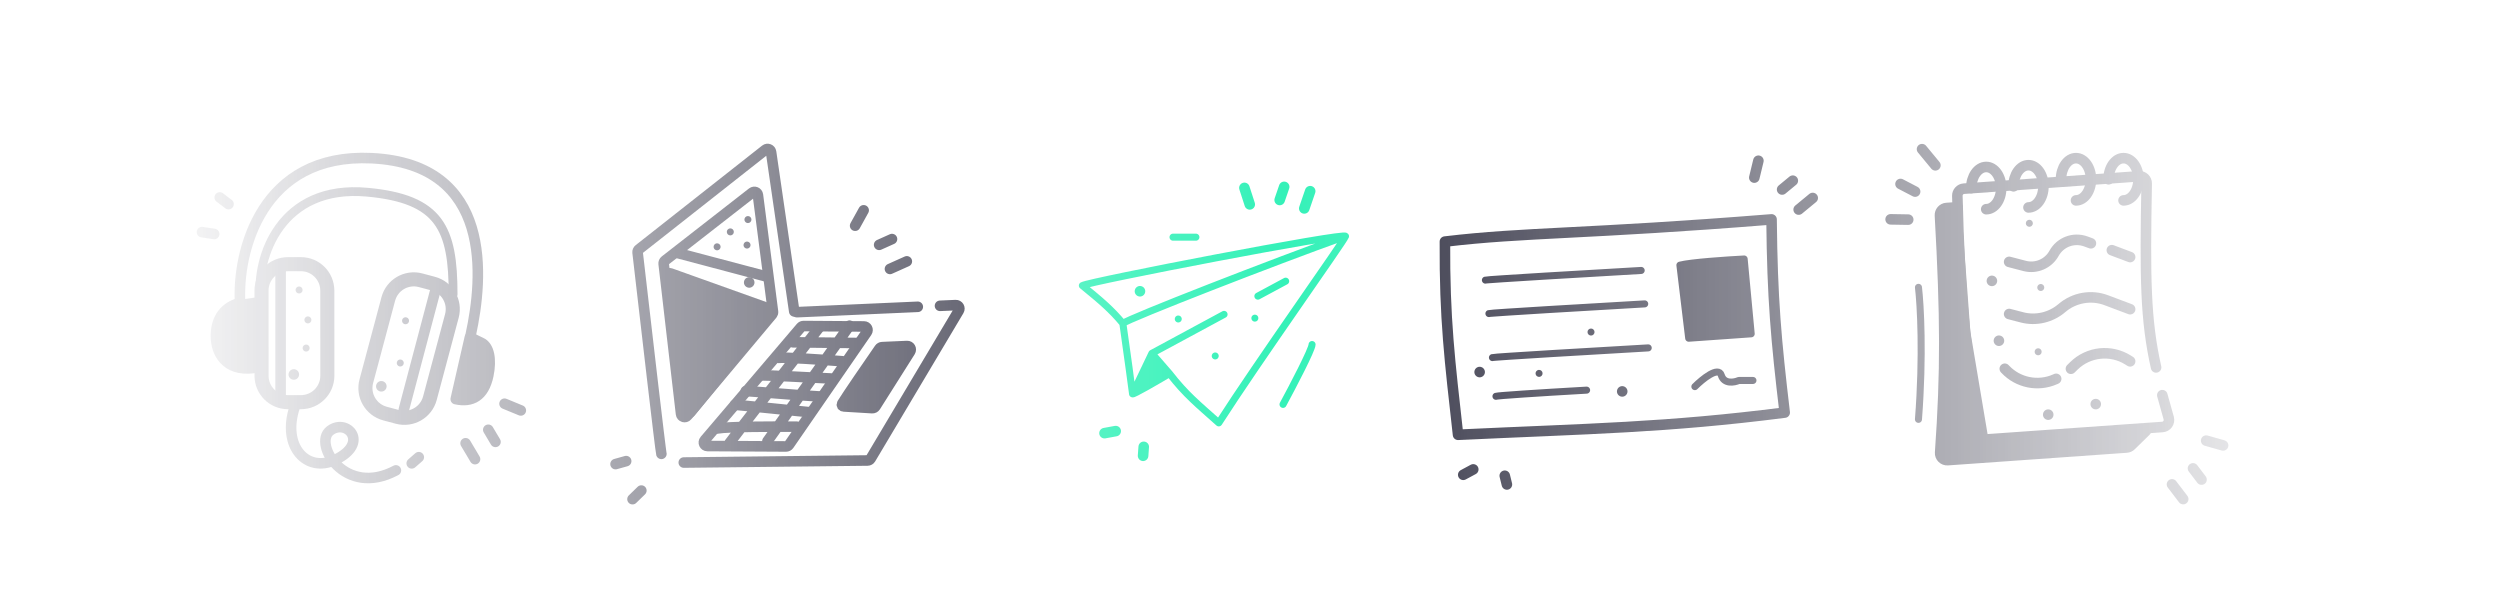 <svg width="795" height="196" viewBox="0 0 795 196" fill="none" xmlns="http://www.w3.org/2000/svg">
<g clip-path="url(#clip0_611_240)">
<mask id="mask0_611_240" style="mask-type:alpha" maskUnits="userSpaceOnUse" x="0" y="0" width="795" height="196">
<rect width="795" height="196" fill="url(#paint0_linear_611_240)"/>
</mask>
<g mask="url(#mask0_611_240)">
<path d="M95.685 84.008L91.55 84.01C86.913 84.013 83.156 87.773 83.158 92.41L83.17 119.497C83.172 124.134 86.933 127.892 91.57 127.89L95.705 127.888C100.342 127.886 104.099 124.125 104.097 119.488L104.085 92.401C104.083 87.764 100.322 84.006 95.685 84.008Z" stroke="#303042" stroke-width="4.478" stroke-linecap="round" stroke-linejoin="round"/>
<path d="M137.751 90.19L133.756 89.123C129.276 87.926 124.674 90.588 123.478 95.068L116.487 121.237C115.29 125.717 117.952 130.319 122.432 131.516L126.426 132.583C130.906 133.78 135.508 131.118 136.705 126.638L143.696 100.469C144.892 95.989 142.231 91.387 137.751 90.19Z" stroke="#303042" stroke-width="4.478" stroke-linecap="round" stroke-linejoin="round"/>
<path d="M80.399 116.774C71.911 117.762 68.87 111.973 68.948 106.613C69.025 101.252 71.751 97.823 76.193 96.661" stroke="#303042" stroke-width="3.918" stroke-linecap="round" stroke-linejoin="round"/>
<path d="M76.358 96.411C75.356 80.235 82.991 48.603 118.183 50.308C157.04 52.191 153.62 88.492 149.684 106.487" stroke="#303042" stroke-width="3.358" stroke-linecap="round" stroke-linejoin="round"/>
<path d="M82.801 94.861C81.394 81.858 89.238 58.585 116.799 61.119C139.887 63.243 144.085 72.622 144.085 93.612" stroke="#303042" stroke-width="2.799" stroke-linecap="round" stroke-linejoin="round"/>
<path d="M93.711 129.436C89.513 142.03 97.629 150.482 106.585 146.228C117.779 140.91 110.228 132.794 104.905 136.992C99.583 141.19 109.663 158.262 125.896 149.586" stroke="#303042" stroke-width="3.358" stroke-linecap="round" stroke-linejoin="round"/>
<path d="M130.932 147.347L133.171 145.388" stroke="#303042" stroke-width="3.358" stroke-linecap="round" stroke-linejoin="round"/>
<path d="M89.231 85.775V126.077M138.488 92.212L128.413 130.275" stroke="#303042" stroke-width="3.358" stroke-linecap="round" stroke-linejoin="round"/>
<path d="M160.443 128.384L165.618 130.518M155.273 136.666L157.56 140.516M148.055 140.955L151.057 146.008" stroke="#303042" stroke-width="3.358" stroke-linecap="round" stroke-linejoin="round"/>
<path d="M72.668 64.913L69.879 62.788M68.104 74.408L64.231 73.816" stroke="#303042" stroke-width="3.358" stroke-linecap="round" stroke-linejoin="round"/>
<path d="M82.234 96.131C80.555 96.411 76.972 96.971 76.077 96.971C73.838 96.318 69.227 100.609 69.08 106.766C68.856 116.17 78.129 116.282 82.794 115.162L82.234 96.131Z" fill="#303042" stroke="#303042" stroke-width="3.358" stroke-linecap="round" stroke-linejoin="round"/>
<path d="M153.043 109.005C150.618 107.885 149.852 107.326 149.405 107.326L144.927 126.917C149.964 128.036 153.883 126.077 155.282 119.36C156.367 114.15 155.468 110.124 153.043 109.005Z" fill="#303042" stroke="#303042" stroke-width="3.358" stroke-linecap="round" stroke-linejoin="round"/>
<path d="M93.431 120.76C94.359 120.76 95.11 120.008 95.11 119.081C95.11 118.153 94.359 117.401 93.431 117.401C92.504 117.401 91.752 118.153 91.752 119.081C91.752 120.008 92.504 120.76 93.431 120.76Z" fill="#303042"/>
<path d="M120.789 124.456C121.678 124.719 122.612 124.211 122.874 123.321C123.137 122.432 122.629 121.498 121.739 121.235C120.85 120.973 119.916 121.481 119.653 122.37C119.391 123.26 119.899 124.194 120.789 124.456Z" fill="#303042"/>
<path d="M97.348 111.803C97.966 111.803 98.468 111.302 98.468 110.684C98.468 110.066 97.966 109.564 97.348 109.564C96.73 109.564 96.228 110.066 96.228 110.684C96.228 111.302 96.73 111.803 97.348 111.803Z" fill="#303042"/>
<path d="M95.11 93.332C95.728 93.332 96.229 92.831 96.229 92.213C96.229 91.594 95.728 91.093 95.11 91.093C94.491 91.093 93.99 91.594 93.99 92.213C93.99 92.831 94.491 93.332 95.11 93.332Z" fill="#303042"/>
<path d="M128.646 103.073C129.239 103.248 129.861 102.909 130.036 102.316C130.211 101.724 129.873 101.101 129.28 100.926C128.687 100.751 128.064 101.09 127.889 101.683C127.714 102.276 128.053 102.898 128.646 103.073Z" fill="#303042"/>
<path d="M126.968 116.507C127.561 116.682 128.184 116.343 128.359 115.75C128.534 115.157 128.195 114.534 127.602 114.359C127.009 114.184 126.386 114.523 126.211 115.116C126.036 115.709 126.375 116.332 126.968 116.507Z" fill="#303042"/>
<path d="M97.908 102.848C98.526 102.848 99.027 102.347 99.027 101.728C99.027 101.11 98.526 100.609 97.908 100.609C97.289 100.609 96.788 101.11 96.788 101.728C96.788 102.347 97.289 102.848 97.908 102.848Z" fill="#303042"/>
<path d="M210.318 144.323C210.057 143.446 205.214 101.654 202.757 80.276C202.713 79.89 202.873 79.521 203.178 79.281L243.394 47.616C244.07 47.083 245.07 47.482 245.194 48.334L252.572 99.026" stroke="#303042" stroke-width="3.358" stroke-linecap="round" stroke-linejoin="round"/>
<path d="M253.423 99.269L291.856 97.563M217.444 147.088L275.898 146.435C276.288 146.431 276.647 146.224 276.847 145.889L304.925 98.719C305.381 97.954 304.803 96.989 303.914 97.028L298.921 97.25M245.811 99.117L241.009 61.994C240.898 61.135 239.894 60.722 239.21 61.255L211.47 82.87C211.162 83.111 211.002 83.494 211.047 83.882L216.575 131.642C216.688 132.618 217.914 132.985 218.545 132.232L245.559 99.979C245.759 99.739 245.851 99.427 245.811 99.117Z" stroke="#303042" stroke-width="3.358" stroke-linecap="round" stroke-linejoin="round"/>
<path d="M254.682 104.077L224.095 139.988C223.477 140.713 223.989 141.829 224.94 141.834L249.964 141.975C250.334 141.976 250.682 141.796 250.892 141.491L275.677 105.572C276.187 104.832 275.662 103.822 274.763 103.816L255.541 103.684C255.211 103.681 254.896 103.826 254.682 104.077Z" stroke="#303042" stroke-width="3.358" stroke-linecap="round" stroke-linejoin="round"/>
<path d="M279.657 110.87C275.989 116.158 269.623 125.421 267.836 128.311C267.534 128.798 267.79 129.212 268.362 129.247L277.37 129.793C277.777 129.817 278.166 129.619 278.384 129.273L289.45 111.757C289.934 110.992 289.358 110 288.455 110.041L280.524 110.392C280.176 110.408 279.855 110.583 279.657 110.87Z" fill="#303042" stroke="#303042" stroke-width="3.358" stroke-linecap="round" stroke-linejoin="round"/>
<path d="M252.167 108.849L272.347 109.074M247.624 113.813C249.18 113.519 261.751 114.4 267.842 114.877M242.268 119.373C243.834 119.304 257.517 120.004 264.163 120.363M237.167 124.362C237.837 124.332 254.646 125.783 260.636 126.077M233.718 128.717C235.517 128.861 250.037 130.328 257.073 131.043M228.169 136.247C231.504 135.651 246.351 135.627 253.357 135.69M232.015 140.839C232.432 140.148 251.269 115.986 260.636 103.991M270.142 103.569L244.037 140.306" stroke="#303042" stroke-width="3.358" stroke-linecap="round" stroke-linejoin="round"/>
<path d="M271.931 71.775L274.641 66.878M279.568 77.857L283.654 76.024M283.006 85.517L288.369 83.111" stroke="#303042" stroke-width="3.358" stroke-linecap="round" stroke-linejoin="round"/>
<path d="M199.118 146.635L195.741 147.581M203.946 155.999L201.14 158.733" stroke="#303042" stroke-width="3.358" stroke-linecap="round" stroke-linejoin="round"/>
<path d="M244.468 98.117L213.271 86.957C212.48 86.674 211.671 87.331 211.785 88.164L217.619 130.52C217.752 131.49 218.979 131.833 219.596 131.073L244.959 99.877C245.447 99.278 245.195 98.377 244.468 98.117Z" fill="#303042" stroke="#303042" stroke-width="3.358" stroke-linecap="round" stroke-linejoin="round"/>
<path d="M215.452 80.459L243.999 88.015" stroke="#303042" stroke-width="3.358" stroke-linecap="round" stroke-linejoin="round"/>
<path d="M237.236 79.005C237.829 79.18 238.451 78.841 238.626 78.248C238.801 77.655 238.463 77.032 237.87 76.858C237.277 76.682 236.654 77.021 236.479 77.614C236.304 78.207 236.643 78.83 237.236 79.005Z" fill="#303042"/>
<path d="M232.243 74.861C232.861 74.861 233.362 74.36 233.362 73.742C233.362 73.123 232.861 72.622 232.243 72.622C231.624 72.622 231.123 73.123 231.123 73.742C231.123 74.36 231.624 74.861 232.243 74.861Z" fill="#303042"/>
<path d="M237.841 70.943C238.459 70.943 238.961 70.441 238.961 69.823C238.961 69.205 238.459 68.704 237.841 68.704C237.223 68.704 236.722 69.205 236.722 69.823C236.722 70.441 237.223 70.943 237.841 70.943Z" fill="#303042"/>
<path d="M237.773 91.431C238.662 91.694 239.596 91.186 239.859 90.296C240.121 89.407 239.613 88.473 238.724 88.21C237.834 87.948 236.9 88.456 236.638 89.345C236.375 90.235 236.883 91.169 237.773 91.431Z" fill="#303042"/>
<path d="M227.719 79.564C228.312 79.74 228.935 79.401 229.11 78.808C229.285 78.215 228.946 77.592 228.353 77.417C227.76 77.242 227.137 77.581 226.962 78.174C226.787 78.767 227.126 79.389 227.719 79.564Z" fill="#303042"/>
<path d="M427.872 75.141C428.25 73.728 346.316 89.508 344.191 90.814C350.183 95.717 353.403 98.437 357.065 102.848M427.872 75.141C427.527 76.435 399.953 115.161 387.571 134.473C381.028 128.623 377.095 125.512 371.898 118.801M427.872 75.141C405.481 83.137 358.724 101.346 357.065 102.848M371.898 118.801C367.98 121.133 360.144 125.686 360.144 125.238M371.898 118.801L366.301 112.364M360.144 125.238C360.144 124.79 358.092 110.125 357.065 102.848M360.144 125.238L366.301 112.364M408.841 89.415C408.685 89.493 405.143 91.401 400.004 94.172M366.301 112.364C372.418 109.061 381.23 104.303 389.25 99.975" stroke="#34F1B8" stroke-width="2.239" stroke-linecap="round" stroke-linejoin="round"/>
<path d="M367.139 114.323C365.274 117.495 361.542 123.95 361.542 124.398C364.434 122.345 370.33 118.241 370.778 118.241C371.225 118.241 368.539 115.629 367.139 114.323Z" fill="#34F1B8" stroke="#34F1B8" stroke-width="2.239" stroke-linecap="round" stroke-linejoin="round"/>
<path d="M362.036 94.231C362.925 94.493 363.859 93.985 364.122 93.096C364.384 92.206 363.876 91.272 362.986 91.01C362.097 90.747 361.163 91.255 360.901 92.145C360.638 93.034 361.146 93.968 362.036 94.231Z" fill="#34F1B8"/>
<path d="M374.371 102.513C374.964 102.688 375.587 102.349 375.762 101.756C375.937 101.163 375.598 100.541 375.005 100.366C374.412 100.191 373.79 100.53 373.615 101.122C373.44 101.715 373.778 102.338 374.371 102.513Z" fill="#34F1B8"/>
<path d="M399.044 102.288C399.663 102.288 400.164 101.787 400.164 101.169C400.164 100.551 399.663 100.049 399.044 100.049C398.426 100.049 397.925 100.551 397.925 101.169C397.925 101.787 398.426 102.288 399.044 102.288Z" fill="#34F1B8"/>
<path d="M386.125 114.268C386.718 114.443 387.341 114.104 387.516 113.511C387.691 112.918 387.352 112.296 386.759 112.121C386.166 111.946 385.544 112.284 385.369 112.877C385.194 113.47 385.532 114.093 386.125 114.268Z" fill="#34F1B8"/>
<path d="M417.237 109.564C417.237 111.132 411.08 122.905 408.001 128.596" stroke="#34F1B8" stroke-width="2.239" stroke-linecap="round" stroke-linejoin="round"/>
<path d="M380.295 75.421H373.019" stroke="#34F1B8" stroke-width="2.239" stroke-linecap="round" stroke-linejoin="round"/>
<path d="M397.421 64.994L395.723 59.748M406.936 63.594L408.368 59.421M414.761 66.276L416.638 60.8" stroke="#34F1B8" stroke-width="3.358" stroke-linecap="round" stroke-linejoin="round"/>
<path d="M363.706 142.091L363.5 144.937M354.792 137.089L351.233 137.743" stroke="#34F1B8" stroke-width="3.358" stroke-linecap="round" stroke-linejoin="round"/>
<path d="M459.484 76.829C484.808 73.798 503.983 74.526 563.356 69.769C563.603 95.113 564.819 108.268 567.531 131.198C529.885 136.025 505.341 136.294 463.659 138.258C461.044 114.743 459.361 101.663 459.484 76.829Z" stroke="#303042" stroke-width="3.358" stroke-linecap="round" stroke-linejoin="round"/>
<path d="M472.359 89.079C473.031 88.855 505.664 86.933 521.896 86.001" stroke="#303042" stroke-width="2.239" stroke-linecap="round" stroke-linejoin="round"/>
<path d="M473.479 99.714C474.15 99.49 506.783 97.568 523.015 96.636" stroke="#303042" stroke-width="2.239" stroke-linecap="round" stroke-linejoin="round"/>
<path d="M474.598 113.708C475.269 113.484 507.902 111.562 524.134 110.629" stroke="#303042" stroke-width="2.239" stroke-linecap="round" stroke-linejoin="round"/>
<path d="M475.716 126.022C476.388 125.798 488.31 124.996 504.542 124.063" stroke="#303042" stroke-width="2.239" stroke-linecap="round" stroke-linejoin="round"/>
<path d="M554.64 82.362C549.23 82.642 537.568 83.426 534.21 84.321L537.009 107.551L556.879 106.151L554.64 82.362Z" fill="#303042" stroke="#303042" stroke-width="2.239" stroke-linecap="round" stroke-linejoin="round"/>
<path d="M538.968 122.944C541.394 120.518 546.468 116.395 547.364 119.305C548.259 122.216 551.469 121.637 552.961 120.985H557.439" stroke="#303042" stroke-width="2.239" stroke-linecap="round" stroke-linejoin="round"/>
<path d="M470.051 119.923C470.941 120.186 471.875 119.677 472.137 118.788C472.4 117.898 471.892 116.965 471.002 116.702C470.113 116.439 469.179 116.948 468.916 117.837C468.654 118.727 469.162 119.66 470.051 119.923Z" fill="#303042"/>
<path d="M515.391 126.08C516.281 126.343 517.214 125.835 517.477 124.945C517.74 124.056 517.231 123.122 516.342 122.859C515.452 122.597 514.519 123.105 514.256 123.994C513.993 124.884 514.502 125.818 515.391 126.08Z" fill="#303042"/>
<path d="M505.944 106.711C506.562 106.711 507.063 106.21 507.063 105.592C507.063 104.973 506.562 104.472 505.944 104.472C505.325 104.472 504.824 104.973 504.824 105.592C504.824 106.21 505.325 106.711 505.944 106.711Z" fill="#303042"/>
<path d="M489.106 119.81C489.699 119.985 490.321 119.646 490.496 119.053C490.671 118.46 490.333 117.838 489.74 117.663C489.147 117.488 488.524 117.826 488.349 118.419C488.174 119.012 488.513 119.635 489.106 119.81Z" fill="#303042"/>
<path d="M557.872 56.477L559.17 51.118M566.714 60.263L570.116 57.456M571.977 66.643L576.443 62.959" stroke="#303042" stroke-width="3.358" stroke-linecap="round" stroke-linejoin="round"/>
<path d="M478.516 151.288L479.195 154.06M468.496 149.27L465.311 150.986" stroke="#303042" stroke-width="3.358" stroke-linecap="round" stroke-linejoin="round"/>
<path d="M685.634 116.841C682.237 101.56 682.092 88.772 682.64 58.346C682.664 57.031 681.555 55.97 680.243 56.063L624.515 60C623.322 60.084 622.406 61.1 622.436 62.296C623.211 92.732 624.619 110.134 629.725 137.882C629.93 139.001 630.947 139.792 632.082 139.712L687.654 135.786C689.068 135.686 690.034 134.314 689.652 132.949L687.614 125.662" stroke="#303042" stroke-width="3.358" stroke-linecap="round" stroke-linejoin="round"/>
<path d="M622.491 65.905L618.988 66.152C617.767 66.239 616.842 67.3 616.91 68.523C618.695 100.614 618.794 118.082 616.971 143.927C616.875 145.288 618.005 146.422 619.366 146.325L676.265 142.306C676.795 142.268 677.295 142.043 677.675 141.671L682.385 137.053" stroke="#303042" stroke-width="3.358" stroke-linecap="round" stroke-linejoin="round"/>
<path d="M638.908 83.279L643.844 84.568C647.511 85.526 651.36 83.873 653.19 80.554C655.163 76.974 659.455 75.37 663.293 76.777L664.91 77.37M677.383 81.744L671.564 79.557" stroke="#303042" stroke-width="3.358" stroke-linecap="round" stroke-linejoin="round"/>
<path d="M638.908 99.856L642.988 100.922C647.429 102.082 652.192 100.96 655.675 97.97C659.551 94.642 664.971 93.657 669.753 95.454L677.383 98.322" stroke="#303042" stroke-width="3.358" stroke-linecap="round" stroke-linejoin="round"/>
<path d="M637.525 117.264L637.679 117.427C641.745 121.737 648.085 123.02 653.506 120.628L653.857 120.474M677.382 114.901L676.76 114.508C671.273 111.041 664.122 111.803 659.488 116.348L658.554 117.264" stroke="#303042" stroke-width="3.358" stroke-linecap="round" stroke-linejoin="round"/>
<path d="M650.861 133.472C651.75 133.735 652.684 133.227 652.947 132.337C653.209 131.448 652.701 130.514 651.812 130.251C650.922 129.989 649.988 130.497 649.726 131.386C649.463 132.276 649.971 133.21 650.861 133.472Z" fill="#303042"/>
<path d="M665.973 130.114C666.863 130.377 667.796 129.868 668.059 128.979C668.322 128.089 667.813 127.156 666.924 126.893C666.035 126.63 665.101 127.139 664.838 128.028C664.575 128.917 665.084 129.851 665.973 130.114Z" fill="#303042"/>
<path d="M648.13 112.984C648.748 112.984 649.25 112.482 649.25 111.864C649.25 111.246 648.748 110.745 648.13 110.745C647.512 110.745 647.011 111.246 647.011 111.864C647.011 112.482 647.512 112.984 648.13 112.984Z" fill="#303042"/>
<path d="M635.188 109.963C636.077 110.226 637.011 109.717 637.274 108.828C637.536 107.939 637.028 107.005 636.139 106.742C635.249 106.479 634.315 106.988 634.053 107.877C633.79 108.767 634.298 109.7 635.188 109.963Z" fill="#303042"/>
<path d="M648.645 92.499C649.238 92.674 649.86 92.335 650.035 91.742C650.211 91.149 649.872 90.526 649.279 90.351C648.686 90.176 648.063 90.515 647.888 91.108C647.713 91.701 648.052 92.323 648.645 92.499Z" fill="#303042"/>
<path d="M645.333 72.123C645.952 72.123 646.453 71.622 646.453 71.004C646.453 70.385 645.952 69.884 645.333 69.884C644.715 69.884 644.214 70.385 644.214 71.004C644.214 71.622 644.715 72.123 645.333 72.123Z" fill="#303042"/>
<path d="M632.951 90.932C633.84 91.195 634.774 90.687 635.037 89.797C635.299 88.908 634.791 87.974 633.902 87.711C633.012 87.449 632.078 87.957 631.816 88.846C631.553 89.736 632.061 90.67 632.951 90.932Z" fill="#303042"/>
<path d="M631.619 66.525C634.247 66.525 636.377 63.518 636.377 59.809C636.377 56.099 634.247 53.092 631.619 53.092C628.991 53.092 626.861 56.099 626.861 59.809" stroke="#303042" stroke-width="3.358" stroke-linecap="round" stroke-linejoin="round"/>
<path d="M645.054 65.966C647.681 65.966 649.811 62.958 649.811 59.249C649.811 55.539 647.681 52.532 645.054 52.532C642.426 52.532 640.296 55.539 640.296 59.249" stroke="#303042" stroke-width="3.358" stroke-linecap="round" stroke-linejoin="round"/>
<path d="M660.167 63.727C662.794 63.727 664.925 60.719 664.925 57.01C664.925 53.3 662.794 50.293 660.167 50.293C657.54 50.293 655.409 53.3 655.409 57.01" stroke="#303042" stroke-width="3.358" stroke-linecap="round" stroke-linejoin="round"/>
<path d="M675.279 63.727C677.907 63.727 680.037 60.719 680.037 57.01C680.037 53.3 677.907 50.293 675.279 50.293C672.652 50.293 670.521 53.3 670.521 57.01" stroke="#303042" stroke-width="3.358" stroke-linecap="round" stroke-linejoin="round"/>
<path d="M701.56 140.122L706.946 141.646M697.375 148.943L700.09 152.504M690.698 154.033L694.261 158.707" stroke="#303042" stroke-width="3.358" stroke-linecap="round" stroke-linejoin="round"/>
<path d="M606.814 69.845L601.218 69.75M609.008 60.926L604.366 58.507M615.452 52.572L611.205 47.434" stroke="#303042" stroke-width="3.358" stroke-linecap="round" stroke-linejoin="round"/>
<path d="M622.104 67.585H617.626C622.104 81.69 619.492 125.144 617.626 145.108L677.238 141.75L680.876 136.432L630.78 140.63L624.903 105.647L622.104 67.585Z" fill="#303042" stroke="#303042" stroke-width="3.358" stroke-linecap="round" stroke-linejoin="round"/>
<path d="M610.07 91.374C610.723 96.877 611.638 112.979 610.07 133.354" stroke="#303042" stroke-width="2.239" stroke-linecap="round" stroke-linejoin="round"/>
</g>
</g>
<defs>
<linearGradient id="paint0_linear_611_240" x1="40.009" y1="98" x2="753.138" y2="98" gradientUnits="userSpaceOnUse">
<stop stop-color="#D9D9D9" stop-opacity="0"/>
<stop offset="0.517" stop-color="#D9D9D9"/>
<stop offset="1" stop-color="#D9D9D9" stop-opacity="0"/>
</linearGradient>
<clipPath id="clip0_611_240">
<rect width="795" height="196" fill="white"/>
</clipPath>
</defs>
</svg>
